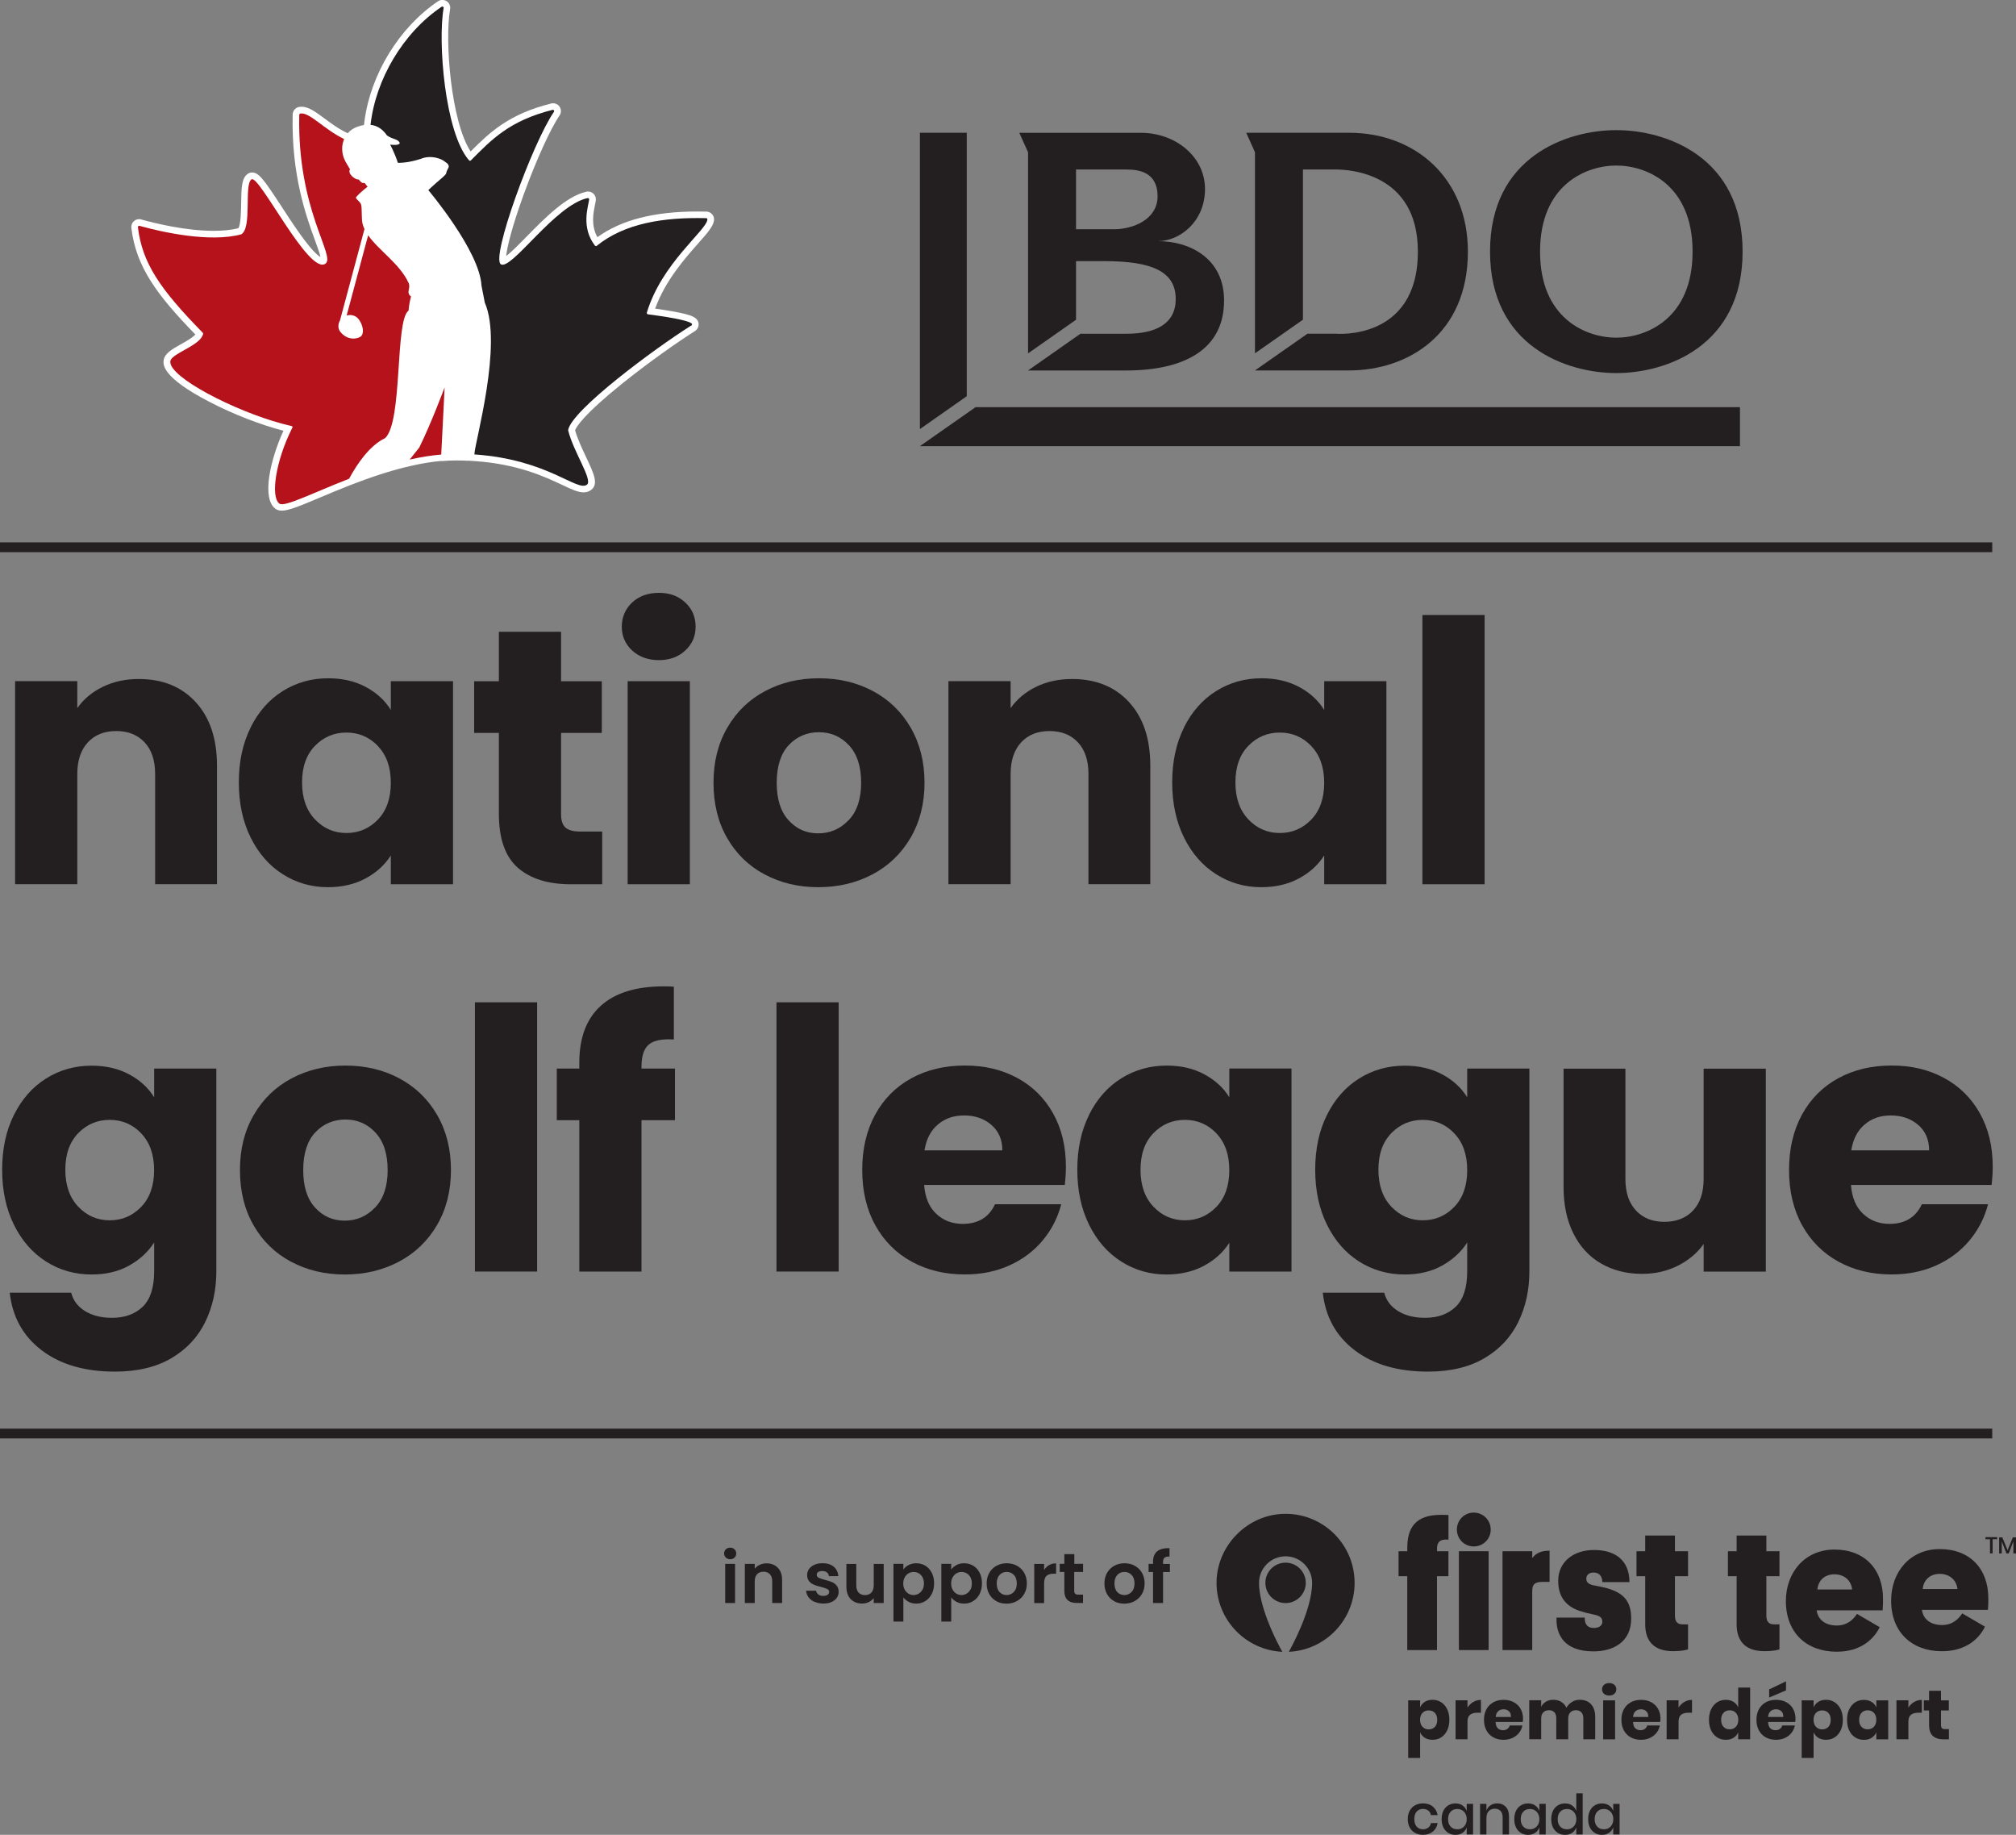<?xml version="1.0" encoding="UTF-8"?><svg xmlns="http://www.w3.org/2000/svg" viewBox="0 0 412.35 375.21"><rect x="0" y="0" width="412.35" height="375.21" fill="#808080" stroke="none"/><defs><style>.cls-1{mix-blend-mode:multiply;}.cls-2{fill:#b5121b;}.cls-2,.cls-3,.cls-4,.cls-5{stroke-width:0px;}.cls-3{fill:#231f20;}.cls-6{fill:none;stroke:#231f20;stroke-miterlimit:10;stroke-width:2px;}.cls-7{isolation:isolate;}.cls-4{fill:#fff;}.cls-5{fill:#e8e9ea;}</style></defs><g class="cls-7"><g id="Outlines"><path class="cls-5" d="M56.51,103.88c.34.26.78.39,1.3.39h0"/><path class="cls-3" d="M143.33,45.25h-.09c-.07,0-.11,0-.15,0-7.85-.04-15.25,1.29-20.39,5.52l-.13.09c-.15.09-.39.13-.58.12-.17,0-.39-.08-.47-.15l-.13-.1c-2.71-3.16-2.09-7.47-1.73-8.9v-.06c0-.14-.11-.26-.25-.26-.03,0-.15.03-.16.03l-.06.04c-7.27,3.47-13.74,14.4-16.91,13.07-3.17-1.33,4.87-22.2,9.48-30.61l.04-.07s.04-.1.04-.15c0-.15-.11-.26-.26-.26h-.06c-7.78,2.23-12.23,7.36-14.42,9.54l-.06.07c-.11.14-.4.34-.76.34s-.62-.16-.82-.39h0c-4.97-5.69-6.34-23.33-5.6-30.07,0-.02,0-.04,0-.05,0-.14-.08-.23-.22-.23-.06,0-.11.02-.15.05-6.39,4.6-11.89,14.21-12.75,21.92,1.06.11,2.45,1.36,3.05,2.25,1.37.83,2.42.61,2.84,1.97.06,1.18-1.12,1.25-1.45,1.3,0,0,.1.23.86,2.12,1.4-.06,2.5-.31,4.66-1.02,1.31-.37,3.44-.09,4.69.79.91.56,1.05.9,1.23,1.34.29.77-.4,1.35-.53,2.18-.05.35-1.05,1.17-1.99,1.98-.87.75-1.32,1.17-1.32,1.17,0,0,10.25,12.32,10.61,19.4.2.91.42,2.27.65,3.36,3.67,8.44-1.67,28-1.98,30.49,0,.05-.03.11-.02.15,12.85.99,19.99,6.81,21.6,6.35.7-.2-3.28-7.06-4.03-10.56.52-4.48,16.84-16.35,24.27-21.29.02-.01.04-.03.05-.04.07-.05.12-.12.12-.21s-.05-.16-.11-.21c-.59-.28-5.26-1.01-7.51-1.3l-.27-.14c-.06-.04-.17-.14-.18-.15-.09-.11-.24-.25-.29-.65,0-.02,0-.17,0-.19,2.73-9.09,10.08-15.55,11.82-18.04l.05-.15s.02-.06.02-.07c0-.14-.1-.29-.24-.3Z"/><path class="cls-3" d="M83.64,57.75c-1.8-3.91-6.12-6.65-8.29-9.77l-4.41,16.45c.95-.28,1.93,0,2.54.84.88,1.24,1.11,2.94.31,3.48-.81.56-2.77.75-4.14-.99-.6-.76-.44-1.68-.08-2.32l5.02-18.73c-.18-.39-.32-.8-.42-1.2-.22-.93-.07-3.11-.27-3.78-.2-.66-.76-.84-1.1-1.47.83-1.06,2.42-2.22,2.42-2.22l-.61-.78-.51-.03s-.45-.27-.69-.7c-.59.19-2.39-1.14-1.79-2.07-.36-.68-.85-1.32-1.19-2.13-.56-1.35-.55-2.82-.01-4.06-4.18-2.02-7.1-5.56-8.98-5.23-.13.02-.23.13-.23.26-.45,19.58,7.54,28.95,5.36,30.5-3.4,2.43-13.56-18.28-15.15-17.28-1.58,1.01.19,9.97-2.11,11.28-6.46,1.75-16.4-.48-20.82-1.73h0s-.06-.02-.09-.02c-.15,0-.27.12-.27.26,0,.01,0,.03,0,.04h0c.88,7.29,4.46,12.6,13.28,21.6.04.05.08.12.08.2,0,.02,0,.05-.01.07-.47,2.04-4.85,3.48-6.28,4.86-.26.24-.42.49-.44.74-.02.22.02.45.11.7,1.43,3.64,15.2,10.41,24.57,12.53.16.04.34.07.37.19.03.12-.05.23-.13.38-3.26,6.51-4.45,13.95-2.55,15.37,1.04.78,6.76-2.18,14.28-5.09,1.69-3.12,4.24-6.84,7.39-8.34,3.64-3.43,1.98-24.11,4.81-26.13.06-1.02.29-2.11.51-2.88-1.13-.82.01-1.66-.51-2.78Z"/><path class="cls-3" d="M85.82,91.48c-.26.32-.99,1.23-1.98,2.47,2.15-.49,4.32-.85,6.47-1.03.38-7.18.7-13.76.7-13.76,0,0-2.66,7.17-5.2,12.32Z"/><path class="cls-4" d="M90.32,94.29c.98-.08,1.95-.13,2.91-.13.88,0,1.73.02,2.56.06v-.02s1.2.08,1.2.08c8.92.6,14.42,3.2,18.07,4.91,1.91.9,3.17,1.49,4.3,1.49.61,0,1.14-.17,1.58-.52,1.54-1.19.5-3.39-1.08-6.73-.83-1.77-1.77-3.75-2.23-5.46.3-.76,1.82-3.24,9.53-9.45,5.41-4.36,11.54-8.65,14.95-10.8.05-.03.09-.06.13-.09.41-.3.66-.78.66-1.29s-.23-.95-.61-1.25c-.59-.49-1.86-1.08-8.29-1.98,2.06-5.71,6.08-10.25,8.8-13.33,1.89-2.13,3.04-3.44,3.23-4.63v.04c.02-.1.03-.21.03-.32,0-.83-.65-1.53-1.48-1.6-.07,0-.13,0-.2,0h-.1c-.57-.01-1.13-.02-1.68-.02-8.83,0-15.52,1.72-20.41,5.25-1.36-2.44-.82-5.01-.49-6.62.07-.32.12-.6.16-.85.02-.09.02-.18.02-.27,0-.88-.72-1.6-1.6-1.6-.14,0-.27.02-.41.05h.06c-4.07.86-8.6,5.48-12.24,9.19-1.35,1.38-3.09,3.15-4.16,3.96.18-1.8,1.17-5.94,3.6-12.63,2.53-6.95,5.47-13.43,7.32-16.11l-.02.02c.2-.27.3-.6.3-.93,0-.88-.72-1.6-1.6-1.6-.11,0-.21.01-.32.03h-.04s-.03.02-.03.02c-8.64,2.16-12.53,5.86-16.48,9.81-4.03-6.18-5.32-22.76-4.2-29.07.02-.1.03-.21.03-.32,0-.88-.72-1.6-1.61-1.6-.32,0-.63.1-.88.27-7.9,5.32-13.75,14.84-15.04,24.41h0c-.04.3-.08.6-.11.9-.42.07-.86.18-1.32.34-.84.3-1.5.77-2.01,1.35-.25-.12-.49-.24-.74-.37h0c-1.48-.78-2.81-1.77-4-2.65-1.81-1.34-3.24-2.41-4.7-2.41-.16,0-.33.02-.48.04h0c-.77.13-1.34.8-1.34,1.58v-.03c-.28,12.44,2.76,20.77,4.57,25.74.46,1.26.97,2.65,1.12,3.42-.39-.23-1.1-.8-2.24-2.17-1.41-1.69-2.97-3.99-4.17-5.8-.52-.78-1.03-1.56-1.52-2.32-3.71-5.69-4.71-7.01-6.05-7.01-.3,0-.59.08-.84.24-1.33.84-1.36,2.98-1.4,5.93-.02,1.39-.06,4.57-.59,5.23-1.41.35-3.1.53-5.03.53-5.84,0-12.15-1.58-14.7-2.29-.18-.06-.36-.1-.55-.1-.88,0-1.6.72-1.6,1.6,0,.08,0,.15.01.2.96,7.94,5.17,13.64,13.09,21.79-.59.67-2.03,1.48-2.97,2-1.8,1.01-3.36,1.88-3.52,3.32-.09.84-.36,3.42,9.4,8.47,4.87,2.53,10.5,4.71,15.11,5.89-2.66,5.8-4.53,13.8-1.65,15.95.35.26.79.39,1.31.39h0c1.39,0,3.67-.93,7.93-2.73,1.87-.79,3.98-1.68,6.26-2.56h0c3.78-1.46,8-2.92,12.29-3.88h0c2.18-.5,4.26-.83,6.18-1h0Z"/><path class="cls-3" d="M141.43,66.57c.07-.05.12-.12.12-.22,0-.08-.04-.16-.1-.21h0c-.85-.73-5.81-1.46-8.92-1.87h.04s-.02,0-.04,0c-.13-.02-.23-.13-.23-.26,0-.02,0-.04,0-.07h0c3.04-10.11,12.11-16.74,12.39-19.02h0s0-.03,0-.05c0-.14-.1-.25-.24-.26h-.02,0c-.07-.01-.13,0-.18,0-8.47-.19-16.46,1.02-22.18,5.65h0s-.1.06-.17.06c-.09,0-.17-.05-.22-.11h0c-2.86-3.7-1.38-7.92-1.18-9.39h0s0-.04,0-.05c0-.15-.12-.26-.26-.26-.02,0-.04,0-.07,0h0c-6.62,1.42-15.49,14.74-17.7,13.55-2.18-1.17,6.44-24.8,10.83-31.19h0s.05-.1.05-.15c0-.14-.12-.26-.26-.26-.02,0-.04,0-.05,0h0c-8.91,2.23-12.56,6.16-16.73,10.34h0s-.11.08-.18.08c-.08,0-.15-.04-.2-.1h0c-4.96-5.68-6.41-24.32-5.19-31.13h0s0-.04,0-.05c0-.15-.12-.26-.26-.26-.05,0-.1.02-.15.04h0c-7.92,5.33-13.52,14.93-14.54,24.15,1.42.15,2.51.94,3.36,2.17,1.31.9,2.11.63,2.61,1.49.04.68-1.97.38-1.97.38,0,0,.87,1.51,1.59,3.73,1.29.01,3.08-.23,5.25-1.01,1.34-.39,3.33-.13,4.49.86.47.29.58.49.66.81.08.33-.43.82-.51,1.46-.04.33-1.11,1.16-2.04,1.97-.87.75-1.62,1.49-1.62,1.49,0,0,10.52,12.46,10.87,19.52.2.91.45,2.4.68,3.48,3.71,8.48-1.99,28.4-2.12,30.91,0,.05,0,.1,0,.14,15.07,1.02,21.02,7.73,23.03,6.17,1.22-.95-2.83-6.78-3.87-11.14.73-4.12,17.75-16.71,25.13-21.36.02-.01.04-.03.06-.04h0Z"/><g class="cls-1"><path class="cls-2" d="M41.54,68.29s0-.05,0-.07c0-.08-.03-.14-.08-.19h0c-8.81-8.99-12.37-14.28-13.25-21.56h0s0-.02,0-.04c0-.14.12-.26.26-.26.03,0,.06,0,.09.02h0c4.42,1.24,14.33,3.47,20.78,1.73,2.29-1.31.52-10.25,2.11-11.25,1.58-1,11.72,19.67,15.11,17.25,2.18-1.56-5.79-10.91-5.35-30.44h0c0-.13.1-.24.23-.26.01,0,.02,0,.03,0h-.04c1.88-.33,4.79,3.2,8.96,5.22-.54,1.23-.54,2.7.01,4.05.34.81.83,1.46,1.19,2.13-.6.93,1.2,2.26,1.79,2.07.25.43.7.71.7.71l.5.02.61.77s-1.59,1.16-2.42,2.22c.34.64.9.81,1.1,1.47.19.67.05,2.85.26,3.77.09.41.24.81.42,1.19l-5.01,18.69c-.37.64-.52,1.57.07,2.32,1.36,1.74,3.32,1.55,4.13.99.8-.55.57-2.24-.31-3.47-.61-.85-1.59-1.12-2.53-.85l4.4-16.41c2.17,3.11,6.48,5.84,8.27,9.74.52,1.13-.62,1.96.5,2.78-.21.77-.44,1.87-.5,2.88-2.82,2.02-1.16,22.65-4.79,26.08-3.15,1.49-5.7,5.2-7.38,8.31-7.5,2.92-13.22,5.86-14.25,5.09-1.89-1.42-.71-8.84,2.55-15.34.08-.15.16-.26.13-.38-.03-.12-.21-.15-.37-.19-9.35-2.11-23.1-8.87-24.52-12.5-.09-.25-.13-.48-.11-.69.03-.25.19-.49.44-.74,1.43-1.38,5.79-2.8,6.27-4.85h0Z"/><path class="cls-2" d="M85.76,91.51c-.26.32-.98,1.22-1.97,2.47,2.15-.49,4.32-.85,6.46-1.03.38-7.17.69-13.73.69-13.73,0,0-2.65,7.15-5.18,12.29Z"/></g><path class="cls-3" d="M40.03,143.58c2.9,3.15,4.35,7.48,4.35,12.98v24.25h-12.65v-22.54c0-2.78-.72-4.94-2.16-6.47-1.44-1.54-3.37-2.31-5.8-2.31s-4.37.77-5.8,2.31-2.16,3.7-2.16,6.47v22.54H3.09v-41.52h12.72v5.51c1.29-1.83,3.02-3.29,5.21-4.35,2.18-1.07,4.64-1.6,7.37-1.6,4.86,0,8.74,1.57,11.64,4.72Z"/><path class="cls-3" d="M51.26,148.75c1.61-3.22,3.8-5.7,6.58-7.44,2.78-1.74,5.88-2.61,9.3-2.61,2.93,0,5.49.6,7.7,1.79,2.21,1.19,3.91,2.75,5.1,4.69v-5.88h12.72v41.52h-12.72v-5.88c-1.24,1.93-2.96,3.5-5.17,4.69-2.21,1.19-4.78,1.79-7.7,1.79-3.37,0-6.45-.88-9.22-2.64-2.78-1.76-4.97-4.26-6.58-7.51-1.61-3.25-2.42-7.01-2.42-11.27s.8-8.01,2.42-11.23ZM77.3,152.55c-1.76-1.83-3.91-2.75-6.44-2.75s-4.68.91-6.44,2.72c-1.76,1.81-2.64,4.3-2.64,7.48s.88,5.69,2.64,7.55c1.76,1.86,3.91,2.79,6.44,2.79s4.67-.92,6.44-2.75c1.76-1.83,2.64-4.34,2.64-7.51s-.88-5.68-2.64-7.51Z"/><path class="cls-3" d="M123.17,170.03v10.79h-6.47c-4.61,0-8.21-1.13-10.79-3.38-2.58-2.26-3.87-5.94-3.87-11.05v-16.52h-5.06v-10.56h5.06v-10.12h12.72v10.12h8.33v10.56h-8.33v16.67c0,1.24.3,2.13.89,2.68.6.54,1.59.82,2.98.82h4.54Z"/><path class="cls-3" d="M129.3,133.02c-1.41-1.31-2.12-2.94-2.12-4.87s.71-3.63,2.12-4.95c1.41-1.31,3.24-1.97,5.47-1.97s3.98.66,5.39,1.97c1.41,1.31,2.12,2.96,2.12,4.95s-.71,3.56-2.12,4.87c-1.41,1.32-3.21,1.97-5.39,1.97s-4.05-.66-5.47-1.97ZM141.1,139.3v41.52h-12.72v-41.52h12.72Z"/><path class="cls-3" d="M156.39,178.81c-3.25-1.73-5.8-4.21-7.66-7.44-1.86-3.22-2.79-6.99-2.79-11.31s.94-8.02,2.83-11.27c1.88-3.25,4.46-5.74,7.74-7.48s6.94-2.61,11.01-2.61,7.74.87,11.01,2.61,5.85,4.23,7.74,7.48c1.88,3.25,2.83,7.01,2.83,11.27s-.96,8.02-2.86,11.27c-1.91,3.25-4.51,5.74-7.81,7.48-3.3,1.74-6.98,2.61-11.05,2.61s-7.72-.87-10.97-2.61ZM173.57,167.73c1.71-1.79,2.57-4.34,2.57-7.66s-.83-5.88-2.49-7.66c-1.66-1.79-3.71-2.68-6.14-2.68s-4.54.88-6.18,2.64c-1.64,1.76-2.46,4.33-2.46,7.7s.8,5.88,2.42,7.66c1.61,1.79,3.63,2.68,6.06,2.68s4.5-.89,6.21-2.68Z"/><path class="cls-3" d="M230.93,143.58c2.9,3.15,4.35,7.48,4.35,12.98v24.25h-12.65v-22.54c0-2.78-.72-4.94-2.16-6.47-1.44-1.54-3.37-2.31-5.8-2.31s-4.37.77-5.8,2.31-2.16,3.7-2.16,6.47v22.54h-12.72v-41.52h12.72v5.51c1.29-1.83,3.02-3.29,5.21-4.35,2.18-1.07,4.64-1.6,7.37-1.6,4.86,0,8.74,1.57,11.64,4.72Z"/><path class="cls-3" d="M242.17,148.75c1.61-3.22,3.8-5.7,6.58-7.44,2.78-1.74,5.88-2.61,9.3-2.61,2.93,0,5.49.6,7.7,1.79,2.21,1.19,3.91,2.75,5.1,4.69v-5.88h12.72v41.52h-12.72v-5.88c-1.24,1.93-2.96,3.5-5.17,4.69-2.21,1.19-4.78,1.79-7.7,1.79-3.37,0-6.45-.88-9.22-2.64-2.78-1.76-4.97-4.26-6.58-7.51-1.61-3.25-2.42-7.01-2.42-11.27s.8-8.01,2.42-11.23ZM268.21,152.55c-1.76-1.83-3.91-2.75-6.44-2.75s-4.68.91-6.44,2.72c-1.76,1.81-2.64,4.3-2.64,7.48s.88,5.69,2.64,7.55c1.76,1.86,3.91,2.79,6.44,2.79s4.67-.92,6.44-2.75c1.76-1.83,2.64-4.34,2.64-7.51s-.88-5.68-2.64-7.51Z"/><path class="cls-3" d="M303.66,125.76v55.06h-12.72v-55.06h12.72Z"/><path class="cls-3" d="M26.43,219.7c2.21,1.19,3.91,2.75,5.1,4.69v-5.88h12.72v41.44c0,3.82-.76,7.28-2.27,10.38-1.51,3.1-3.82,5.57-6.92,7.4-3.1,1.83-6.96,2.75-11.57,2.75-6.15,0-11.13-1.45-14.95-4.35-3.82-2.9-6-6.83-6.55-11.79h12.57c.4,1.59,1.34,2.84,2.83,3.76s3.32,1.38,5.51,1.38c2.63,0,4.72-.76,6.29-2.27,1.56-1.51,2.34-3.93,2.34-7.25v-5.88c-1.24,1.93-2.95,3.51-5.13,4.72-2.18,1.22-4.74,1.82-7.66,1.82-3.42,0-6.52-.88-9.3-2.64-2.78-1.76-4.97-4.26-6.58-7.51-1.61-3.25-2.42-7.01-2.42-11.27s.8-8.01,2.42-11.23c1.61-3.22,3.8-5.7,6.58-7.44,2.78-1.74,5.88-2.61,9.3-2.61,2.93,0,5.49.6,7.7,1.79ZM28.88,231.75c-1.76-1.83-3.91-2.75-6.44-2.75s-4.68.91-6.44,2.72c-1.76,1.81-2.64,4.3-2.64,7.48s.88,5.69,2.64,7.55c1.76,1.86,3.91,2.79,6.44,2.79s4.67-.92,6.44-2.75c1.76-1.83,2.64-4.34,2.64-7.51s-.88-5.68-2.64-7.51Z"/><path class="cls-3" d="M59.53,258.01c-3.25-1.73-5.8-4.21-7.66-7.44-1.86-3.22-2.79-6.99-2.79-11.31s.94-8.02,2.83-11.27c1.88-3.25,4.46-5.74,7.74-7.48s6.94-2.61,11.01-2.61,7.74.87,11.01,2.61,5.85,4.23,7.74,7.48c1.88,3.25,2.83,7.01,2.83,11.27s-.96,8.02-2.86,11.27c-1.91,3.25-4.51,5.74-7.81,7.48-3.3,1.74-6.98,2.61-11.05,2.61s-7.72-.87-10.97-2.61ZM76.72,246.93c1.71-1.79,2.57-4.34,2.57-7.66s-.83-5.88-2.49-7.66c-1.66-1.79-3.71-2.68-6.14-2.68s-4.54.88-6.18,2.64c-1.64,1.76-2.46,4.33-2.46,7.7s.8,5.88,2.42,7.66c1.61,1.79,3.63,2.68,6.06,2.68s4.5-.89,6.21-2.68Z"/><path class="cls-3" d="M109.86,204.96v55.06h-12.72v-55.06h12.72Z"/><path class="cls-3" d="M138.06,229.07h-6.85v30.95h-12.72v-30.95h-4.61v-10.56h4.61v-1.19c0-5.11,1.46-8.99,4.39-11.64,2.93-2.65,7.22-3.98,12.87-3.98.94,0,1.64.03,2.08.07v10.79c-2.43-.15-4.14.2-5.13,1.04-.99.84-1.49,2.36-1.49,4.54v.37h6.85v10.56Z"/><path class="cls-3" d="M171.54,204.96v55.06h-12.72v-55.06h12.72Z"/><path class="cls-3" d="M217.81,242.31h-28.79c.2,2.58,1.03,4.55,2.49,5.91,1.46,1.37,3.26,2.05,5.39,2.05,3.17,0,5.38-1.34,6.62-4.02h13.54c-.7,2.73-1.95,5.18-3.76,7.37-1.81,2.18-4.08,3.89-6.81,5.13-2.73,1.24-5.78,1.86-9.15,1.86-4.07,0-7.69-.87-10.86-2.61-3.17-1.73-5.65-4.21-7.44-7.44-1.79-3.22-2.68-6.99-2.68-11.31s.88-8.08,2.64-11.31c1.76-3.22,4.23-5.7,7.4-7.44s6.82-2.61,10.94-2.61,7.59.85,10.71,2.53,5.57,4.09,7.33,7.22,2.64,6.77,2.64,10.94c0,1.19-.08,2.43-.22,3.72ZM205.02,235.25c0-2.18-.74-3.92-2.23-5.21-1.49-1.29-3.35-1.94-5.58-1.94s-3.93.62-5.39,1.86c-1.46,1.24-2.37,3-2.72,5.28h15.92Z"/><path class="cls-3" d="M222.76,227.95c1.61-3.22,3.8-5.7,6.58-7.44,2.78-1.74,5.88-2.61,9.3-2.61,2.93,0,5.49.6,7.7,1.79,2.21,1.19,3.91,2.75,5.1,4.69v-5.88h12.72v41.52h-12.72v-5.88c-1.24,1.93-2.96,3.5-5.17,4.69-2.21,1.19-4.78,1.79-7.7,1.79-3.37,0-6.45-.88-9.22-2.64-2.78-1.76-4.97-4.26-6.58-7.51-1.61-3.25-2.42-7.01-2.42-11.27s.8-8.01,2.42-11.23ZM248.8,231.75c-1.76-1.83-3.91-2.75-6.44-2.75s-4.68.91-6.44,2.72c-1.76,1.81-2.64,4.3-2.64,7.48s.88,5.69,2.64,7.55c1.76,1.86,3.91,2.79,6.44,2.79s4.67-.92,6.44-2.75c1.76-1.83,2.64-4.34,2.64-7.51s-.88-5.68-2.64-7.51Z"/><path class="cls-3" d="M295,219.7c2.21,1.19,3.91,2.75,5.1,4.69v-5.88h12.72v41.44c0,3.82-.76,7.28-2.27,10.38-1.51,3.1-3.82,5.57-6.92,7.4-3.1,1.83-6.96,2.75-11.57,2.75-6.15,0-11.13-1.45-14.95-4.35-3.82-2.9-6-6.83-6.55-11.79h12.57c.4,1.59,1.34,2.84,2.83,3.76s3.32,1.38,5.51,1.38c2.63,0,4.72-.76,6.29-2.27,1.56-1.51,2.34-3.93,2.34-7.25v-5.88c-1.24,1.93-2.95,3.51-5.13,4.72-2.18,1.22-4.74,1.82-7.66,1.82-3.42,0-6.52-.88-9.3-2.64-2.78-1.76-4.97-4.26-6.58-7.51-1.61-3.25-2.42-7.01-2.42-11.27s.8-8.01,2.42-11.23c1.61-3.22,3.8-5.7,6.58-7.44,2.78-1.74,5.88-2.61,9.3-2.61,2.93,0,5.49.6,7.7,1.79ZM297.46,231.75c-1.76-1.83-3.91-2.75-6.44-2.75s-4.68.91-6.44,2.72c-1.76,1.81-2.64,4.3-2.64,7.48s.88,5.69,2.64,7.55c1.76,1.86,3.91,2.79,6.44,2.79s4.67-.92,6.44-2.75c1.76-1.83,2.64-4.34,2.64-7.51s-.88-5.68-2.64-7.51Z"/><path class="cls-3" d="M361.18,218.51v41.52h-12.72v-5.65c-1.29,1.84-3.04,3.31-5.25,4.43-2.21,1.12-4.65,1.68-7.33,1.68-3.17,0-5.98-.71-8.41-2.12-2.43-1.41-4.32-3.46-5.65-6.14-1.34-2.68-2.01-5.83-2.01-9.45v-24.25h12.65v22.54c0,2.78.72,4.94,2.16,6.47,1.44,1.54,3.37,2.31,5.8,2.31s4.44-.77,5.88-2.31c1.44-1.54,2.16-3.69,2.16-6.47v-22.54h12.72Z"/><path class="cls-3" d="M407.38,242.31h-28.79c.2,2.58,1.03,4.55,2.49,5.91,1.46,1.37,3.26,2.05,5.39,2.05,3.17,0,5.38-1.34,6.62-4.02h13.54c-.7,2.73-1.95,5.18-3.76,7.37-1.81,2.18-4.08,3.89-6.81,5.13-2.73,1.24-5.78,1.86-9.15,1.86-4.07,0-7.69-.87-10.86-2.61-3.17-1.73-5.65-4.21-7.44-7.44-1.79-3.22-2.68-6.99-2.68-11.31s.88-8.08,2.64-11.31c1.76-3.22,4.23-5.7,7.4-7.44s6.82-2.61,10.94-2.61,7.59.85,10.71,2.53,5.57,4.09,7.33,7.22,2.64,6.77,2.64,10.94c0,1.19-.08,2.43-.22,3.72ZM394.58,235.25c0-2.18-.74-3.92-2.23-5.21-1.49-1.29-3.35-1.94-5.58-1.94s-3.93.62-5.39,1.86c-1.46,1.24-2.37,3-2.72,5.28h15.92Z"/><line class="cls-6" y1="293.14" x2="407.49" y2="293.14"/><line class="cls-6" y1="111.91" x2="407.49" y2="111.91"/><path class="cls-3" d="M294.77,348.09c.52.33.93.8,1.23,1.42.3.61.45,1.34.45,2.18s-.15,1.55-.45,2.17c-.3.62-.71,1.09-1.23,1.42-.52.33-1.11.49-1.77.49-.61,0-1.13-.14-1.57-.41-.44-.28-.76-.65-.96-1.13v5.25h-2.44v-11.78h2.44v1.44c.2-.48.52-.85.96-1.13.44-.28.96-.42,1.57-.42.66,0,1.25.16,1.77.49ZM290.95,350.27c-.33.35-.49.82-.49,1.42s.16,1.06.49,1.42c.33.35.75.53,1.27.53s.95-.17,1.27-.51c.32-.34.48-.82.48-1.43s-.16-1.09-.48-1.43c-.32-.34-.74-.51-1.27-.51s-.94.17-1.27.52Z"/><path class="cls-3" d="M301.34,348.04c.48-.29,1-.43,1.57-.43v2.62h-.7c-.65,0-1.15.14-1.51.41-.36.28-.54.74-.54,1.4v3.63h-2.44v-7.98h2.44v1.5c.3-.49.7-.87,1.18-1.16Z"/><path class="cls-3" d="M311.44,352.13h-5.53c.03.6.18,1.03.46,1.29.28.26.63.39,1.06.39.36,0,.66-.09.9-.27.24-.18.4-.41.47-.7h2.59c-.1.56-.33,1.07-.69,1.51-.35.44-.8.79-1.34,1.04-.54.25-1.15.38-1.82.38-.78,0-1.48-.16-2.08-.49-.61-.33-1.08-.8-1.42-1.42-.34-.62-.51-1.34-.51-2.17s.17-1.57.51-2.18c.34-.61.81-1.09,1.42-1.42.61-.33,1.31-.49,2.09-.49s1.49.16,2.09.49c.6.32,1.07.78,1.39,1.36.33.59.49,1.26.49,2.02,0,.2-.02.42-.07.66ZM308.62,349.92c-.29-.26-.65-.39-1.08-.39s-.82.13-1.11.4c-.3.27-.46.66-.5,1.17h3.12c0-.52-.13-.92-.42-1.18Z"/><path class="cls-3" d="M325.44,348.52c.56.61.84,1.45.84,2.52v4.63h-2.43v-4.35c0-.5-.14-.9-.41-1.18s-.64-.42-1.11-.42-.87.15-1.15.45c-.28.3-.42.72-.42,1.27v4.23h-2.44v-4.35c0-.5-.13-.9-.4-1.18-.27-.28-.63-.42-1.1-.42s-.87.15-1.16.44c-.29.3-.43.72-.43,1.27v4.23h-2.44v-7.98h2.44v1.36c.21-.45.53-.8.96-1.06s.94-.39,1.52-.39c.61,0,1.15.14,1.62.42.47.28.82.68,1.06,1.21.28-.5.66-.89,1.14-1.19.48-.3,1.01-.44,1.59-.44.98,0,1.75.3,2.32.91Z"/><path class="cls-3" d="M328.08,344.53c.27-.24.62-.36,1.06-.36s.79.12,1.06.36c.27.24.4.55.4.92s-.13.66-.4.91c-.27.24-.62.36-1.06.36s-.79-.12-1.06-.36c-.27-.24-.4-.55-.4-.91s.13-.68.4-.92ZM330.35,347.7v7.98h-2.44v-7.98h2.44Z"/><path class="cls-3" d="M339.55,352.13h-5.53c.03.6.18,1.03.46,1.29.28.26.63.39,1.06.39.36,0,.66-.09.9-.27s.4-.41.47-.7h2.59c-.11.56-.33,1.07-.69,1.51-.35.44-.8.79-1.34,1.04s-1.15.38-1.82.38c-.78,0-1.48-.16-2.08-.49-.61-.33-1.08-.8-1.42-1.42-.34-.62-.51-1.34-.51-2.17s.17-1.57.51-2.18c.34-.61.81-1.09,1.42-1.42.61-.33,1.31-.49,2.09-.49s1.49.16,2.09.49c.6.32,1.06.78,1.39,1.36.33.59.49,1.26.49,2.02,0,.2-.02.42-.07.66ZM336.72,349.92c-.29-.26-.65-.39-1.08-.39s-.82.13-1.12.4c-.3.27-.46.66-.5,1.17h3.12c0-.52-.13-.92-.42-1.18Z"/><path class="cls-3" d="M344.51,348.04c.48-.29,1-.43,1.57-.43v2.62h-.7c-.65,0-1.15.14-1.51.41-.36.28-.54.74-.54,1.4v3.63h-2.44v-7.98h2.44v1.5c.3-.49.7-.87,1.18-1.16Z"/><path class="cls-3" d="M354.57,348.01c.44.28.76.65.96,1.13v-4.05h2.44v10.58h-2.44v-1.44c-.2.48-.52.85-.96,1.13-.44.28-.96.41-1.57.41-.66,0-1.25-.16-1.77-.49-.52-.33-.93-.8-1.23-1.42-.3-.62-.45-1.34-.45-2.17s.15-1.57.45-2.18c.3-.61.71-1.09,1.23-1.42.52-.33,1.11-.49,1.77-.49.61,0,1.13.14,1.57.42ZM352.52,350.26c-.32.34-.48.82-.48,1.43s.16,1.09.48,1.43.74.51,1.27.51.94-.18,1.27-.53c.33-.35.49-.82.49-1.42s-.16-1.07-.49-1.42c-.33-.35-.75-.52-1.27-.52s-.95.17-1.27.51Z"/><path class="cls-3" d="M367.17,352.13h-5.53c.03.6.18,1.03.46,1.29.28.26.63.39,1.06.39.36,0,.66-.09.9-.27.24-.18.4-.41.47-.7h2.59c-.11.56-.33,1.07-.69,1.51-.35.44-.8.79-1.34,1.04-.54.25-1.15.38-1.82.38-.78,0-1.48-.16-2.08-.49-.61-.33-1.08-.8-1.42-1.42-.34-.62-.51-1.34-.51-2.17s.17-1.57.51-2.18c.34-.61.81-1.09,1.42-1.42.61-.33,1.31-.49,2.09-.49s1.49.16,2.09.49c.6.32,1.07.78,1.39,1.36.33.59.49,1.26.49,2.02,0,.2-.02.42-.07.66ZM364.34,349.92c-.29-.26-.65-.39-1.08-.39s-.82.13-1.12.4-.46.66-.5,1.17h3.12c0-.52-.13-.92-.42-1.18ZM365.31,345.66l-3.45,1.47v-1.66l3.45-1.66v1.84Z"/><path class="cls-3" d="M375.25,348.09c.52.33.93.8,1.23,1.42.3.61.45,1.34.45,2.18s-.15,1.55-.45,2.17c-.3.62-.71,1.09-1.23,1.42-.52.33-1.11.49-1.77.49-.61,0-1.13-.14-1.57-.41-.44-.28-.76-.65-.96-1.13v5.25h-2.44v-11.78h2.44v1.44c.2-.48.52-.85.96-1.13.44-.28.96-.42,1.57-.42.66,0,1.25.16,1.77.49ZM371.43,350.27c-.33.35-.49.82-.49,1.42s.16,1.06.49,1.42c.33.35.75.53,1.27.53s.95-.17,1.27-.51c.32-.34.48-.82.48-1.43s-.16-1.09-.48-1.43c-.32-.34-.74-.51-1.27-.51s-.94.17-1.27.52Z"/><path class="cls-3" d="M382.81,348.01c.44.28.76.65.97,1.13v-1.44h2.43v7.98h-2.43v-1.44c-.21.48-.53.85-.97,1.13-.44.28-.96.41-1.57.41-.66,0-1.25-.16-1.77-.49-.52-.33-.93-.8-1.23-1.42-.3-.62-.45-1.34-.45-2.17s.15-1.57.45-2.18.71-1.09,1.23-1.42c.52-.33,1.11-.49,1.77-.49.61,0,1.13.14,1.57.42ZM380.75,350.26c-.32.34-.48.82-.48,1.43s.16,1.09.48,1.43.74.51,1.27.51.94-.18,1.27-.53c.33-.35.49-.82.49-1.42s-.16-1.07-.49-1.42c-.33-.35-.75-.52-1.27-.52s-.95.17-1.27.51Z"/><path class="cls-3" d="M391.52,348.04c.48-.29,1-.43,1.57-.43v2.62h-.7c-.65,0-1.15.14-1.51.41-.36.28-.54.74-.54,1.4v3.63h-2.44v-7.98h2.44v1.5c.3-.49.7-.87,1.18-1.16Z"/><path class="cls-3" d="M398.63,353.58v2.1h-1.1c-.93,0-1.66-.23-2.18-.69-.52-.46-.78-1.23-.78-2.29v-2.93h-1.07v-2.06h1.07v-1.96h2.44v1.96h1.6v2.06h-1.6v2.97c0,.31.06.53.19.66.13.12.35.19.65.19h.77Z"/><path class="cls-3" d="M293.06,369.43c.53.43.86,1.01.99,1.74h-1.37c-.08-.39-.26-.7-.55-.93-.29-.22-.66-.34-1.1-.34-.5,0-.92.18-1.25.53-.33.35-.5.87-.5,1.55s.17,1.2.5,1.56c.33.36.75.53,1.25.53.44,0,.8-.11,1.1-.34s.48-.54.55-.93h1.37c-.13.73-.46,1.32-.99,1.75-.53.43-1.2.65-2.01.65-.61,0-1.14-.13-1.61-.39-.47-.26-.83-.63-1.1-1.11-.27-.48-.4-1.06-.4-1.72s.13-1.22.4-1.71c.27-.48.63-.86,1.1-1.11.47-.26,1-.39,1.61-.39.81,0,1.48.21,2.01.64Z"/><path class="cls-3" d="M299.15,369.21c.4.28.69.65.85,1.11v-1.45h1.3v6.26h-1.3v-1.45c-.17.46-.45.83-.85,1.11-.4.28-.89.42-1.45.42s-1.03-.13-1.46-.39c-.43-.26-.76-.63-1.01-1.11-.24-.48-.36-1.06-.36-1.72s.12-1.22.36-1.71c.24-.48.58-.86,1.01-1.11.43-.26.91-.39,1.46-.39s1.05.14,1.45.42ZM296.71,370.48c-.35.37-.52.87-.52,1.52s.17,1.15.52,1.52c.34.37.8.55,1.38.55.36,0,.69-.08.98-.26.29-.17.52-.41.68-.72.17-.31.25-.67.25-1.09s-.08-.77-.25-1.09-.39-.56-.68-.73c-.29-.17-.61-.26-.98-.26-.58,0-1.04.18-1.38.55Z"/><path class="cls-3" d="M307.99,369.47c.44.47.66,1.14.66,2.01v3.65h-1.3v-3.51c0-.56-.14-.99-.43-1.3-.29-.31-.68-.46-1.18-.46s-.93.16-1.24.49c-.31.33-.47.81-.47,1.45v3.33h-1.3v-6.26h1.3v1.38c.17-.47.45-.83.84-1.09.39-.26.85-.39,1.36-.39.73,0,1.31.24,1.75.7Z"/><path class="cls-3" d="M314.01,369.21c.4.28.69.65.85,1.11v-1.45h1.3v6.26h-1.3v-1.45c-.17.46-.45.83-.85,1.11-.4.28-.89.42-1.45.42s-1.03-.13-1.46-.39c-.43-.26-.76-.63-1.01-1.11-.24-.48-.36-1.06-.36-1.72s.12-1.22.36-1.71c.24-.48.58-.86,1.01-1.11.43-.26.91-.39,1.46-.39s1.05.14,1.45.42ZM311.57,370.48c-.35.37-.52.87-.52,1.52s.17,1.15.52,1.52c.34.37.8.55,1.38.55.36,0,.69-.08.98-.26.29-.17.52-.41.68-.72.17-.31.25-.67.25-1.09s-.08-.77-.25-1.09c-.17-.31-.39-.56-.68-.73-.29-.17-.61-.26-.98-.26-.58,0-1.04.18-1.38.55Z"/><path class="cls-3" d="M321.57,369.21c.4.28.68.65.84,1.11v-3.6h1.31v8.41h-1.31v-1.45c-.16.46-.44.83-.84,1.11-.4.28-.89.42-1.45.42s-1.03-.13-1.46-.39c-.43-.26-.76-.63-1.01-1.11-.24-.48-.36-1.06-.36-1.72s.12-1.22.36-1.71c.24-.48.58-.86,1.01-1.11.43-.26.91-.39,1.46-.39s1.05.14,1.45.42ZM319.13,370.48c-.35.37-.52.87-.52,1.52s.17,1.15.52,1.52c.34.37.8.55,1.38.55.36,0,.69-.08.98-.26.29-.17.52-.41.68-.72.17-.31.25-.67.25-1.09s-.08-.77-.25-1.09-.39-.56-.68-.73c-.29-.17-.61-.26-.98-.26-.58,0-1.04.18-1.38.55Z"/><path class="cls-3" d="M329.12,369.21c.4.28.69.65.85,1.11v-1.45h1.3v6.26h-1.3v-1.45c-.17.46-.45.83-.85,1.11-.4.28-.89.42-1.45.42s-1.03-.13-1.46-.39c-.43-.26-.76-.63-1.01-1.11-.24-.48-.36-1.06-.36-1.72s.12-1.22.36-1.71c.24-.48.58-.86,1.01-1.11.43-.26.91-.39,1.46-.39s1.05.14,1.45.42ZM326.69,370.48c-.35.37-.52.87-.52,1.52s.17,1.15.52,1.52c.34.37.8.55,1.38.55.36,0,.69-.08.98-.26.29-.17.52-.41.68-.72.17-.31.25-.67.25-1.09s-.08-.77-.25-1.09c-.17-.31-.39-.56-.68-.73-.29-.17-.61-.26-.98-.26-.58,0-1.04.18-1.38.55Z"/><path class="cls-3" d="M293.92,317.21h2.34v5.1h-2.34v15.11h-6.08v-15.11h-1.78v-5.1h1.78v-.68c0-4.08,1.66-6.76,6.84-6.76.42,0,.91,0,1.59.04v5.02h-.68c-1.36.04-1.66.91-1.66,1.81v.57Z"/><path class="cls-3" d="M316.95,323.48h-1.51c-1.62,0-2.04.64-2.04,1.89v12.05h-6.08v-20.21h6.08v1.4c.76-.98,1.74-1.51,3.55-1.51v6.38Z"/><path class="cls-3" d="M326.08,324.2c.87.19,1.78.34,2.46.53,3.51.98,5.1,2.61,5.1,6.27,0,4.76-3.66,6.69-7.71,6.69-5.97,0-7.71-3.4-7.56-6.91h5.78c-.04,1.02.3,2.12,1.85,2.12,1.02,0,1.74-.45,1.74-1.25s-.42-1.21-1.66-1.47c-1.28-.26-2-.45-3.06-.79-2.95-1.02-4.31-3.1-4.31-6.12,0-3.93,3.17-6.31,7.33-6.31s7.22,1.93,7.25,6.57h-5.55c-.04-1.21-.6-1.96-1.81-1.96-.91,0-1.47.49-1.47,1.25s.49,1.17,1.62,1.4Z"/><path class="cls-3" d="M342.59,317.21h2.68v5.1h-2.68v8.05c0,1.36.57,1.81,1.66,1.81h1.02v5.1s-.94.38-3.06.38c-3.85,0-5.7-2-5.7-5.48v-9.86h-1.78v-5.1h1.78v-3.21h6.08v3.21Z"/><path class="cls-3" d="M361.29,317.21h2.68v5.1h-2.68v8.05c0,1.36.57,1.81,1.66,1.81h1.02v5.1s-.94.38-3.06.38c-3.85,0-5.7-2-5.7-5.48v-9.86h-1.78v-5.1h1.78v-3.21h6.08v3.21Z"/><path class="cls-3" d="M371.58,329.3c.26,1.93,1.78,3.1,4.12,3.1,2.15,0,3.4-1.25,4.12-2.38l4.65,2.72c-1.13,2.34-3.78,5.02-8.8,5.02-6.16,0-10.39-3.89-10.39-10.35,0-6.04,4.04-10.54,9.93-10.54,6.2,0,9.94,4.04,9.94,10.09,0,.6,0,1.32-.08,2.34h-13.49ZM371.73,325.03h7.1c-.15-1.66-1.44-3.1-3.63-3.1s-3.32,1.47-3.48,3.1Z"/><path class="cls-3" d="M393.11,329.2c.26,1.93,1.78,3.1,4.12,3.1,2.15,0,3.4-1.25,4.12-2.38l4.65,2.72c-1.13,2.34-3.78,5.02-8.8,5.02-6.16,0-10.39-3.89-10.39-10.35,0-6.04,4.04-10.54,9.94-10.54,6.2,0,9.94,4.04,9.94,10.09,0,.6,0,1.32-.08,2.34h-13.49ZM393.27,324.94h7.1c-.15-1.66-1.44-3.1-3.63-3.1s-3.32,1.47-3.48,3.1Z"/><path class="cls-3" d="M304.48,337.42h-6.08v-20.21h6.08v20.21Z"/><path class="cls-3" d="M297.99,312.79c0-1.93,1.51-3.48,3.44-3.48s3.48,1.55,3.48,3.48-1.55,3.44-3.48,3.44-3.44-1.55-3.44-3.44Z"/><path class="cls-3" d="M277.07,323.68c0,7.57-5.97,13.76-13.46,14.1.23-.4,4.77-8.44,4.77-14.1,0-3-2.43-5.43-5.43-5.43s-5.43,2.43-5.43,5.43c0,2.34.78,5.08,1.7,7.53,1.32,3.47,2.93,6.34,3.07,6.57-7.49-.35-13.46-6.53-13.46-14.1s6.32-14.12,14.12-14.12,14.12,6.32,14.12,14.12Z"/><circle class="cls-3" cx="262.95" cy="323.68" r="4.13"/><path class="cls-3" d="M408.5,314.33v.43h-.93v2.89h-.54v-2.89h-.92v-.43h2.39Z"/><path class="cls-3" d="M412.35,314.38v3.28h-.54v-2.46l-.95,2.46h-.47l-.95-2.46v2.46h-.54v-3.28h.65l1.08,2.62,1.07-2.62h.65Z"/><path class="cls-3" d="M148.46,318.51c-.23-.22-.35-.51-.35-.84s.12-.62.35-.85c.24-.22.53-.34.89-.34s.65.11.89.34c.23.23.35.51.35.85s-.12.62-.35.84c-.24.23-.53.34-.89.34s-.65-.11-.89-.34ZM150.35,319.8v8h-2.02v-8h2.02Z"/><path class="cls-3" d="M159.09,320.59c.59.6.88,1.44.88,2.52v4.69h-2.02v-4.42c0-.64-.16-1.12-.48-1.47-.32-.34-.75-.51-1.3-.51s-1,.17-1.32.51-.48.83-.48,1.47v4.42h-2.02v-8h2.02v1c.27-.35.61-.62,1.03-.81.42-.2.88-.3,1.38-.3.95,0,1.72.3,2.31.9Z"/><path class="cls-3" d="M166.62,327.58c-.52-.23-.93-.55-1.24-.96-.3-.4-.47-.85-.5-1.34h2.04c.04.31.19.56.46.77.26.2.59.3.99.3s.69-.08.9-.23.33-.35.33-.59c0-.26-.13-.46-.4-.59-.26-.13-.69-.27-1.26-.43-.6-.14-1.08-.29-1.46-.45s-.71-.39-.98-.71c-.27-.32-.41-.75-.41-1.29,0-.44.13-.85.38-1.21.26-.37.62-.65,1.1-.87.48-.21,1.04-.32,1.68-.32.95,0,1.71.24,2.28.71.57.48.88,1.12.94,1.93h-1.93c-.03-.32-.16-.57-.4-.76-.24-.19-.55-.28-.95-.28-.37,0-.65.07-.85.2s-.29.32-.29.56c0,.27.13.47.4.61.27.14.69.28,1.26.43.58.14,1.05.29,1.43.45.38.15.7.39.97.71.28.32.42.75.43,1.28,0,.46-.13.88-.38,1.24-.25.37-.62.65-1.1.86s-1.03.31-1.67.31-1.24-.12-1.76-.36Z"/><path class="cls-3" d="M180.75,319.8v8h-2.04v-1.01c-.26.35-.6.62-1.02.82-.42.2-.87.3-1.37.3-.62,0-1.18-.13-1.66-.4-.48-.26-.86-.65-1.13-1.17-.28-.52-.41-1.13-.41-1.84v-4.69h2.02v4.4c0,.63.16,1.12.48,1.46.32.34.75.51,1.3.51s1-.17,1.31-.51c.32-.34.48-.83.48-1.46v-4.4h2.04Z"/><path class="cls-3" d="M185.84,320.04c.46-.25.98-.37,1.57-.37.68,0,1.3.17,1.86.5.55.34.99.82,1.31,1.44s.48,1.34.48,2.16-.16,1.54-.48,2.17-.76,1.12-1.31,1.46c-.55.35-1.17.52-1.86.52-.59,0-1.1-.12-1.55-.36-.45-.24-.81-.54-1.09-.91v4.95h-2.02v-11.81h2.02v1.16c.26-.37.62-.67,1.08-.92ZM188.69,322.52c-.2-.35-.46-.62-.78-.8-.32-.18-.67-.27-1.05-.27s-.71.09-1.03.28-.58.46-.78.82-.3.78-.3,1.26.1.9.3,1.26c.2.36.46.63.78.82s.67.28,1.03.28.72-.1,1.05-.29c.32-.19.58-.47.78-.82s.29-.78.29-1.27-.1-.9-.29-1.25Z"/><path class="cls-3" d="M195.63,320.04c.46-.25.98-.37,1.57-.37.68,0,1.3.17,1.86.5.55.34.99.82,1.31,1.44s.48,1.34.48,2.16-.16,1.54-.48,2.17-.76,1.12-1.31,1.46c-.55.35-1.17.52-1.86.52-.59,0-1.1-.12-1.55-.36-.45-.24-.81-.54-1.09-.91v4.95h-2.02v-11.81h2.02v1.16c.26-.37.62-.67,1.08-.92ZM198.49,322.52c-.2-.35-.46-.62-.78-.8-.32-.18-.67-.27-1.05-.27s-.71.09-1.03.28-.58.46-.78.82-.3.78-.3,1.26.1.9.3,1.26c.2.36.46.63.78.82s.67.28,1.03.28.72-.1,1.05-.29c.32-.19.58-.47.78-.82s.29-.78.29-1.27-.1-.9-.29-1.25Z"/><path class="cls-3" d="M203.79,327.42c-.62-.34-1.1-.82-1.45-1.45-.35-.62-.53-1.35-.53-2.17s.18-1.54.54-2.17c.36-.62.85-1.11,1.48-1.45.63-.34,1.32-.51,2.09-.51s1.47.17,2.09.51c.63.34,1.12.83,1.48,1.45.36.63.54,1.35.54,2.17s-.19,1.54-.56,2.17c-.37.63-.87,1.11-1.5,1.45s-1.34.51-2.12.51-1.46-.17-2.08-.51ZM206.91,325.9c.32-.18.58-.45.77-.8.19-.36.29-.79.29-1.3,0-.76-.2-1.35-.6-1.75-.4-.41-.89-.61-1.46-.61s-1.06.2-1.45.61c-.39.41-.59.99-.59,1.75s.19,1.35.57,1.75c.38.41.86.62,1.44.62.37,0,.71-.09,1.03-.27Z"/><path class="cls-3" d="M214.57,320.05c.42-.24.9-.36,1.44-.36v2.12h-.53c-.64,0-1.12.15-1.44.45s-.48.82-.48,1.56v3.99h-2.02v-8h2.02v1.24c.26-.42.6-.76,1.02-1Z"/><path class="cls-3" d="M219.72,321.46v3.87c0,.27.07.46.2.58.13.12.35.18.66.18h.94v1.7h-1.27c-1.7,0-2.55-.83-2.55-2.48v-3.86h-.95v-1.66h.95v-1.98h2.04v1.98h1.79v1.66h-1.79Z"/><path class="cls-3" d="M227.88,327.42c-.62-.34-1.1-.82-1.45-1.45-.35-.62-.53-1.35-.53-2.17s.18-1.54.54-2.17c.36-.62.85-1.11,1.48-1.45.63-.34,1.32-.51,2.09-.51s1.47.17,2.09.51c.63.34,1.12.83,1.48,1.45.36.63.54,1.35.54,2.17s-.19,1.54-.56,2.17c-.37.63-.87,1.11-1.5,1.45s-1.34.51-2.12.51-1.46-.17-2.08-.51ZM230.99,325.9c.32-.18.58-.45.77-.8.19-.36.29-.79.29-1.3,0-.76-.2-1.35-.6-1.75-.4-.41-.89-.61-1.46-.61s-1.06.2-1.45.61c-.39.41-.59.99-.59,1.75s.19,1.35.57,1.75c.38.41.86.62,1.44.62.37,0,.71-.09,1.03-.27Z"/><path class="cls-3" d="M239.29,321.46h-1.4v6.34h-2.05v-6.34h-.91v-1.66h.91v-.4c0-.98.28-1.7.84-2.17.56-.46,1.4-.68,2.53-.65v1.71c-.49,0-.83.07-1.03.25-.19.17-.29.48-.29.94v.33h1.4v1.66Z"/><polygon class="cls-3" points="210.26 75.75 210.26 75.75 210.26 75.75 210.26 75.75"/><polygon class="cls-3" points="256.69 75.75 256.69 75.75 256.69 75.75 256.69 75.75"/><path class="cls-3" d="M220.08,53.4h5.86c9.63,0,14.54,2.1,14.54,7.74,0,5-3.94,7.11-10.11,7.11h-9.38l-10.72,7.51h0s20.03,0,20.03,0c11.99,0,20.07-4.32,20.07-14.31,0-8.72-7.15-12.14-13.52-12.14,4.41,0,9.62-3.95,9.62-10.65s-6.12-11.5-13.11-11.5h-20.44s-4.43,0-4.43,0l1.79,3.98v41.12l9.81-6.87v-11.99ZM220.08,34.66h10.29c2.82,0,6.4.67,6.4,5.47s-5.11,6.75-8.9,6.75h-7.78v-12.22Z"/><path class="cls-3" d="M266.51,34.66h6.68c2.76,0,16.82.7,16.82,16.79,0,18.36-16.82,16.79-16.82,16.79h-5.77s-10.73,7.51-10.73,7.51h0s19.26,0,19.26,0c11.99,0,24.29-7.38,24.29-24.3,0-15.01-10.74-24.3-24.29-24.3h-21.05l1.79,3.98v41.12l9.81-6.87v-30.72Z"/><path class="cls-3" d="M304.77,51.45c0,19.39,15.67,24.84,25.83,24.84s25.83-5.45,25.83-24.84-15.67-24.84-25.83-24.84-25.83,5.45-25.83,24.84ZM315,51.45c0-13.74,9.47-17.6,15.6-17.6s15.6,3.86,15.6,17.6-9.47,17.6-15.6,17.6-15.6-3.86-15.6-17.6Z"/><polygon class="cls-3" points="188.16 27.15 188.16 87.74 197.74 81.02 197.74 27.15 188.16 27.15"/><polygon class="cls-3" points="199.54 83.26 188.16 91.23 355.89 91.23 355.89 83.26 199.54 83.26"/></g></g></svg>